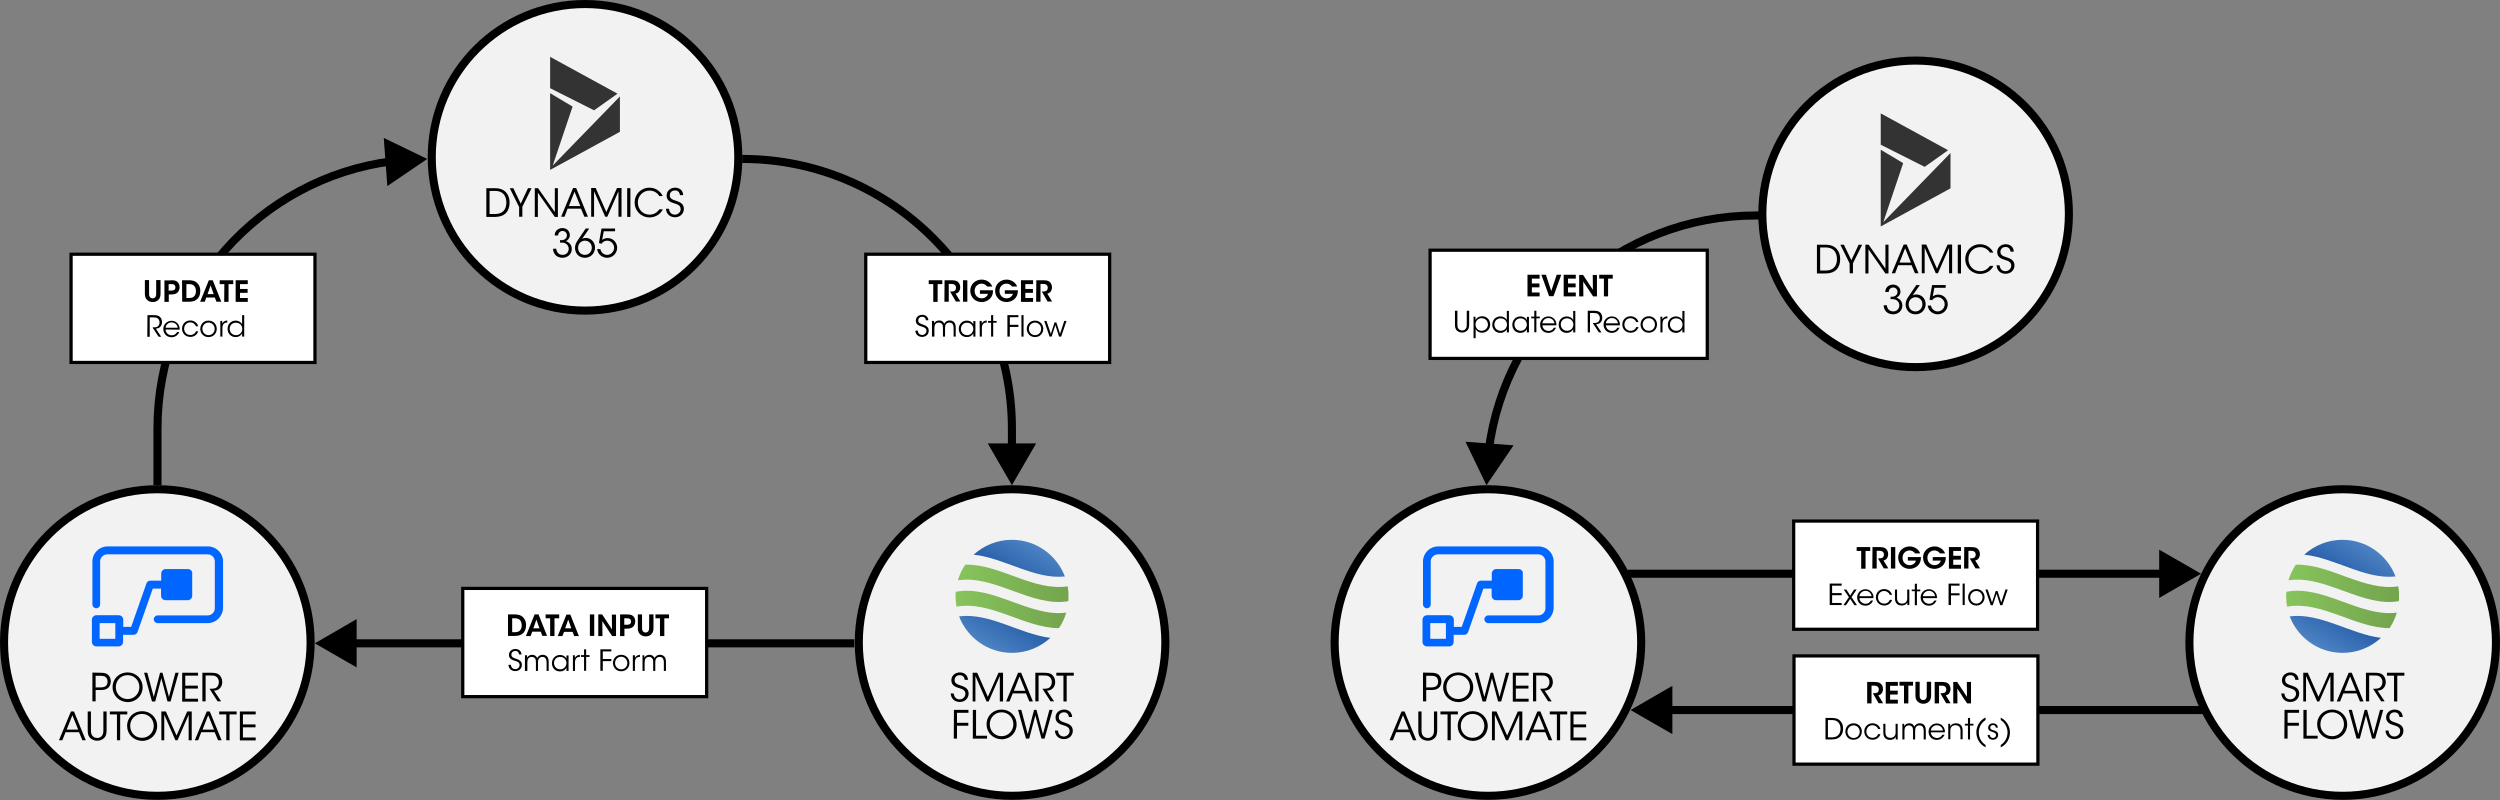 <?xml version="1.0" encoding="UTF-8"?> <!-- Generator: Adobe Illustrator 24.2.1, SVG Export Plug-In . SVG Version: 6.00 Build 0) --> <svg xmlns="http://www.w3.org/2000/svg" xmlns:xlink="http://www.w3.org/1999/xlink" version="1.1" id="Layer_1" x="0px" y="0px" viewBox="0 0 1547.8 495.4" style="enable-background:new 0 0 1547.8 495.4;" xml:space="preserve"><rect x="0" y="0" width="1547.8" height="495.4" fill="#808080" stroke="none"/> <style type="text/css"> .st0{fill:none;stroke:#000000;stroke-width:5;stroke-miterlimit:10;} .st1{fill:#F2F2F2;} .st2{fill:#333333;} .st3{fill:url(#SVGID_1_);} .st4{fill:url(#SVGID_2_);} .st5{fill:url(#SVGID_3_);} .st6{fill:url(#SVGID_4_);} .st7{fill:#0166FF;} .st8{fill:#FFFFFF;stroke:#000000;stroke-width:2;stroke-miterlimit:10;} .st9{fill:url(#SVGID_5_);} .st10{fill:url(#SVGID_6_);} .st11{fill:url(#SVGID_7_);} .st12{fill:url(#SVGID_8_);} </style> <g> <g> <path class="st0" d="M921.7,278.9c10.5-82.1,80.7-145.5,165.6-145.5h35"></path> <g> <polygon points="907.3,273.5 920.3,300.4 937.1,275.7 "></polygon> </g> </g> </g> <g> <g> <circle class="st1" cx="362.2" cy="97.4" r="94.9"></circle> <path d="M362.2,5c50.9,0,92.4,41.4,92.4,92.4s-41.4,92.4-92.4,92.4s-92.4-41.4-92.4-92.4S311.2,5,362.2,5 M362.2,0 c-53.8,0-97.4,43.6-97.4,97.4s43.6,97.4,97.4,97.4s97.4-43.6,97.4-97.4S416,0,362.2,0L362.2,0z"></path> </g> <g> <ellipse transform="matrix(0.707 -0.707 0.707 0.707 -97.779 559.593)" class="st1" cx="626.6" cy="397.8" rx="94.9" ry="94.9"></ellipse> <path d="M626.6,305.4c50.9,0,92.4,41.4,92.4,92.4s-41.4,92.4-92.4,92.4s-92.4-41.4-92.4-92.4S575.7,305.4,626.6,305.4 M626.6,300.4c-53.8,0-97.4,43.6-97.4,97.4s43.6,97.4,97.4,97.4s97.4-43.6,97.4-97.4S680.4,300.4,626.6,300.4L626.6,300.4z"></path> </g> <g> <g> <g> <polygon class="st2" points="383.8,59.7 383.8,81.6 340.6,105.2 340.6,57.7 354.5,66 342.2,102.5 "></polygon> <polygon class="st2" points="382.3,58 367.8,68.3 340.6,54.6 340.6,35.2 "></polygon> </g> </g> <g> <g> <path d="M301.1,116.5h5.3c2.5,0,5.2,0.6,7,2.7c1.4,1.6,2.1,3.7,2.1,6.2c0,5.4-3,8.9-9,8.9h-5.4V116.5z M303.1,132.5h3.5 c4.6,0,6.9-2.8,6.9-7.1c0-2.1-0.6-3.9-1.7-5.2c-1.1-1.2-2.8-2-5.2-2h-3.5L303.1,132.5L303.1,132.5z"></path> <path d="M321.3,128l-5.7-11.5h2.2l4.6,9.6l4.5-9.6h2.2l-5.7,11.5v6.2h-2V128H321.3z"></path> <path d="M343.5,131.3v-14.8h1.9v17.8h-1.9l-10.5-15v15h-1.9v-17.8h2L343.5,131.3z"></path> <path d="M349.5,134.2h-2.1l7.4-17.8h1.9l7.3,17.8h-2.2l-2.1-5h-8.3L349.5,134.2z M355.7,118.7l-3.5,8.9h7.1L355.7,118.7z"></path> <path d="M366,134.2v-17.8h2.8l6.6,14.9l6.6-14.9h2.8v17.8h-1.9v-15.8l-6.9,15.8h-1.3l-6.9-15.8v15.8H366z"></path> <path d="M388.3,116.5h2v17.8h-2V116.5z"></path> <path d="M410.4,129.5c-1.2,2.7-4.2,5.1-8.2,5.1c-5.3,0-9.3-4.1-9.3-9.2c0-5.1,3.9-9.2,9.2-9.2c4.4,0,7.2,2.9,8.2,5.2h-2.1 c-0.6-1.1-2.6-3.4-6-3.4c-4.2,0-7.3,3.3-7.3,7.4c0,4.2,3.1,7.5,7.3,7.5c3.7,0,5.6-2.7,6-3.3h2.2V129.5z"></path> <path d="M414.2,129.3c0.3,3,2.4,3.6,3.6,3.6c1.8,0,3.6-1.4,3.6-3.4c0-2.5-2.1-3-4.2-3.7c-1.4-0.4-4.5-1.3-4.5-4.7 c0-3.1,2.6-4.9,5.3-4.9c2.2,0,4.8,1.2,5,4.6h-2c-0.2-1.2-0.8-2.9-3.1-2.9c-1.8,0-3.2,1.2-3.2,3c0,2.2,1.7,2.7,4.4,3.6 c1.7,0.6,4.3,1.6,4.3,4.8c0,2.9-2.2,5.2-5.5,5.2c-3,0-5.4-1.9-5.6-5.3L414.2,129.3L414.2,129.3z"></path> </g> <g> <path d="M343.4,145.7c0.1-3.2,2.7-4.5,4.8-4.5c2.5,0,4.6,1.7,4.6,4.4c0,1.8-1.1,3-2.4,3.7c3.1,1.1,3.6,3.6,3.6,4.8 c0,3.2-2.5,5.5-5.8,5.5c-1.8,0-3.6-0.7-4.7-2.2c-0.7-1-1.1-2.2-1.1-3.4h2c0.1,2.4,1.9,3.8,3.9,3.8c2.4,0,3.8-1.7,3.8-3.8 c0-1.9-1.5-3.8-4.2-3.8h-1.2v-1.5h0.9c2.5,0,3.4-1.8,3.4-2.9c0-1.6-1.1-2.8-2.7-2.8c-1.8,0-2.7,1.4-2.8,2.8h-2.1V145.7z"></path> <path d="M364.8,141.5l-3.6,5.2c-0.3,0.4-0.6,0.8-0.8,1.2c0.4-0.3,1.3-0.6,2.3-0.6c2.9,0,5.7,2.3,5.7,6c0,3.5-2.7,6.3-6.2,6.3 c-2.1,0-3.8-0.8-4.8-2.1c-1-1.2-1.4-2.8-1.4-4c0-2,0.8-3.4,1.6-4.6l5-7.4H364.8L364.8,141.5z M357.9,153.5 c0,2.4,1.7,4.3,4.2,4.3s4.3-2,4.3-4.4c0-2.8-2.1-4.4-4.2-4.4C360.3,149,357.9,150.4,357.9,153.5L357.9,153.5z"></path> <path d="M380.8,141.5v1.7h-7l-1,5.3c0.6-0.4,1.6-1.1,3.4-1.1c3.7,0,5.9,3.1,5.9,6c0,3.2-2.6,6.2-6.2,6.2c-2.8,0-5.8-1.9-6.2-5.4 h2c0.4,2.3,2.3,3.6,4.2,3.6c2.3,0,4.3-2,4.3-4.4s-1.9-4.4-4.3-4.4c-0.8,0-2.3,0.2-3.5,1.9l-1.6-0.4l1.6-9L380.8,141.5 L380.8,141.5z"></path> </g> </g> </g> <g> <g> <g> <path d="M590.5,429.4c0.3,3,2.4,3.6,3.6,3.6c1.8,0,3.6-1.4,3.6-3.4c0-2.5-2.1-3-4.2-3.7c-1.4-0.4-4.5-1.3-4.5-4.7 c0-3.1,2.6-4.9,5.3-4.9c2.2,0,4.8,1.2,5,4.6h-2c-0.2-1.2-0.8-2.9-3.1-2.9c-1.8,0-3.2,1.2-3.2,3c0,2.2,1.7,2.7,4.4,3.6 c1.7,0.6,4.3,1.6,4.3,4.8c0,2.9-2.2,5.2-5.5,5.2c-3,0-5.4-1.9-5.6-5.3L590.5,429.4L590.5,429.4z"></path> <path d="M602.2,434.3v-17.8h2.8l6.6,14.9l6.6-14.9h2.8v17.8h-2v-15.8l-6.9,15.8h-1.3l-6.9-15.8v15.8H602.2z"></path> <path d="M625,434.3h-2.1l7.4-17.8h1.9l7.3,17.8h-2.2l-2.1-5H627L625,434.3z M631.2,418.8l-3.5,8.9h7.1L631.2,418.8z"></path> <path d="M641.3,416.5h4.6c2.8,0,4.1,0.3,5,0.9c1.4,0.9,2.4,2.8,2.4,4.8c0,1.2-0.3,2.5-1.1,3.5c-1.1,1.4-2.3,1.8-4,1.9l4.4,6.6 h-2.2l-5-7.8h0.6c1.2,0,3,0,3.9-0.9s1.3-2,1.3-3.3s-0.6-2.7-1.8-3.4c-0.9-0.6-2-0.6-3.6-0.6H643v16h-2v-17.7H641.3z"></path> <path d="M658.4,418.3H654v-1.8h10.8v1.8h-4.4v16h-2L658.4,418.3L658.4,418.3z"></path> </g> <g> <path d="M590.6,439.5h9v1.8h-7.1v6.2h7v1.8h-7v8h-2L590.6,439.5L590.6,439.5z"></path> <path d="M602.3,439.5h2v16h6.8v1.8h-8.8V439.5z"></path> <path d="M610.8,448.5c0-5.5,4.2-9.2,9.3-9.2c5.2,0,9.3,4,9.3,9.2s-4,9.2-9.3,9.2C614.8,457.6,610.8,453.6,610.8,448.5 L610.8,448.5z M612.8,448.4c0,4.2,3.1,7.4,7.3,7.4s7.3-3.4,7.3-7.4c0-4.1-3.1-7.4-7.3-7.4C615.9,441,612.8,444.3,612.8,448.4 L612.8,448.4z"></path> <path d="M630.3,439.5h2l4,15l3.9-15h1.5l4,15l4-15h2l-5,17.8h-1.9l-3.8-14.4l-3.8,14.4h-2L630.3,439.5z"></path> <path d="M655,452.4c0.3,3,2.4,3.6,3.6,3.6c1.8,0,3.6-1.4,3.6-3.4c0-2.5-2.1-3-4.2-3.7c-1.4-0.4-4.5-1.3-4.5-4.7 c0-3.1,2.6-4.9,5.3-4.9c2.2,0,4.8,1.2,5,4.6h-2c-0.2-1.2-0.8-2.9-3.1-2.9c-1.8,0-3.2,1.2-3.2,3c0,2.2,1.7,2.7,4.4,3.6 c1.7,0.6,4.3,1.6,4.3,4.8c0,2.9-2.2,5.2-5.5,5.2c-3,0-5.4-1.9-5.6-5.3h1.9V452.4z"></path> </g> </g> <g> <linearGradient id="SVGID_1_" gradientUnits="userSpaceOnUse" x1="613.92" y1="96.332" x2="626.233" y2="75.005" gradientTransform="matrix(1 0 0 1 0 306)"> <stop offset="0" style="stop-color:#4D83C3"></stop> <stop offset="1" style="stop-color:#275FAA"></stop> </linearGradient> <path class="st3" d="M593.8,381.6c5,13.2,17.8,22.6,32.7,22.6c9.2,0,17.5-3.5,23.8-9.3C631.5,392.6,612.7,379.2,593.8,381.6z"></path> <linearGradient id="SVGID_2_" gradientUnits="userSpaceOnUse" x1="639.159" y1="30.106" x2="626.91" y2="51.32" gradientTransform="matrix(1 0 0 1 0 306)"> <stop offset="0" style="stop-color:#4D83C3"></stop> <stop offset="1" style="stop-color:#275FAA"></stop> </linearGradient> <path class="st4" d="M659.3,356.9c-5-13.2-17.8-22.7-32.8-22.7c-9.1,0-17.4,3.5-23.7,9.2C621.7,345.4,640.5,358.9,659.3,356.9z"></path> <linearGradient id="SVGID_3_" gradientUnits="userSpaceOnUse" x1="660.1" y1="71.323" x2="591.6" y2="71.323" gradientTransform="matrix(1 0 0 1 0 306)"> <stop offset="0" style="stop-color:#74A44E"></stop> <stop offset="1" style="stop-color:#87C45C"></stop> </linearGradient> <path class="st5" d="M591.7,366.4c-0.1,0.9-0.1,1.8-0.1,2.8c0,2.2,0.2,4.3,0.6,6.4c21.1-3.9,42.3,13.3,63.4,13.3 c2-2.9,3.5-6.1,4.5-9.6C637.3,382.2,614.5,361.9,591.7,366.4z"></path> <linearGradient id="SVGID_4_" gradientUnits="userSpaceOnUse" x1="661.625" y1="55.141" x2="593.1" y2="55.141" gradientTransform="matrix(1 0 0 1 0 306)"> <stop offset="0" style="stop-color:#74A44E"></stop> <stop offset="1" style="stop-color:#87C45C"></stop> </linearGradient> <path class="st6" d="M661,363c-21.1,3.3-42.3-14-63.4-13.4c-2,2.9-3.5,6.2-4.6,9.7c22.8-3.6,45.6,16.8,68.4,12.9 c0.1-1,0.1-2,0.1-3C661.6,367.1,661.4,365,661,363z"></path> </g> </g> <g> <circle class="st1" cx="97.4" cy="397.8" r="94.9"></circle> <path d="M97.4,305.4c50.9,0,92.4,41.4,92.4,92.4s-41.4,92.4-92.4,92.4S5,448.8,5,397.8S46.4,305.4,97.4,305.4 M97.4,300.4 C43.6,300.4,0,344,0,397.8s43.6,97.4,97.4,97.4s97.4-43.6,97.4-97.4S151.2,300.4,97.4,300.4L97.4,300.4z"></path> </g> <g> <g> <g> <g> <path class="st7" d="M128.6,385.8h-31c-1.3,0-2.4-1.1-2.4-2.4s1.1-2.4,2.4-2.4h31c2.4,0,4.4-2,4.4-4.4v-29c0-2.4-2-4.4-4.4-4.4 H66.4c-2.4,0-4.4,2-4.4,4.4v26.6c0,1.3-1.1,2.4-2.4,2.4s-2.4-1.1-2.4-2.4v-26.6c0-5.1,4.2-9.3,9.3-9.3h62.3 c5.1,0,9.3,4.2,9.3,9.3v29C137.9,381.6,133.7,385.8,128.6,385.8z"></path> </g> <path class="st7" d="M116.3,352.3h-13.7c-1.6,0-2.8,1.3-2.8,2.8v4.4H93c-1,0-1.9,0.6-2.3,1.6l-9.5,27h-4.9v-4.4 c0-1.6-1.3-2.8-2.8-2.8H59.7c-1.6,0-2.8,1.3-2.8,2.8v13.7c0,1.6,1.3,2.8,2.8,2.8h13.7c1.6,0,2.8-1.3,2.8-2.8V393h6.6 c1,0,1.9-0.6,2.3-1.6l9.5-27h5.1v4.4c0,1.6,1.3,2.8,2.8,2.8h13.7c1.6,0,2.8-1.3,2.8-2.8v-13.7 C119.2,353.6,117.9,352.3,116.3,352.3z M71.4,395.5h-9.7v-9.7h9.7V395.5z"></path> </g> </g> <g> <g> <path d="M61.9,416.5c2.5,0,3.7,0.3,4.8,1.1c1.2,0.9,1.9,2.6,1.9,4.2c0,1.7-0.7,3.4-1.8,4.2c-1.2,0.9-2.4,1.2-4.7,1.2h-2.9v7h-2 v-17.8L61.9,416.5L61.9,416.5z M59.2,425.6H62c1.5,0,2.4-0.2,3.3-0.7c0.8-0.5,1.3-1.6,1.3-2.9s-0.6-2.4-1.3-2.9 c-0.9-0.6-1.8-0.7-3.3-0.7h-2.8C59.2,418.4,59.2,425.6,59.2,425.6z"></path> <path d="M69.7,425.5c0-5.5,4.2-9.2,9.3-9.2c5.2,0,9.3,4,9.3,9.2s-4,9.2-9.3,9.2C73.8,434.6,69.7,430.6,69.7,425.5L69.7,425.5z M71.7,425.4c0,4.2,3.1,7.4,7.3,7.4c4.2,0,7.3-3.4,7.3-7.4c0-4.1-3.1-7.4-7.3-7.4C74.8,418,71.7,421.3,71.7,425.4L71.7,425.4z"></path> <path d="M89.2,416.5h2l4,15l3.9-15h1.5l4,15l4-15h2l-5,17.8h-1.9l-3.8-14.4l-3.8,14.4h-2L89.2,416.5z"></path> <path d="M112.8,416.5h9.8v1.8h-7.9v6.2h7.8v1.8h-7.8v6.3h7.9v1.8h-9.8V416.5z"></path> <path d="M125.6,416.5h4.6c2.8,0,4.1,0.3,5,0.9c1.4,0.9,2.4,2.8,2.4,4.8c0,1.2-0.3,2.5-1.1,3.5c-1.1,1.4-2.3,1.8-4,1.9l4.4,6.6 h-2.2l-5-7.8h0.6c1.2,0,3,0,3.9-0.9s1.3-2,1.3-3.3s-0.6-2.7-1.8-3.4c-0.9-0.6-2-0.6-3.6-0.6h-2.8v16h-2v-17.7H125.6z"></path> </g> <g> <path d="M38.6,458.3h-2.1l7.4-17.8h1.9l7.3,17.8H51l-2.1-5h-8.3L38.6,458.3z M44.8,442.8l-3.5,8.9h7.1L44.8,442.8z"></path> <path d="M56.3,440.5v11.3c0,1.3,0,2.4,0.8,3.6c0.6,0.9,1.8,1.5,3.1,1.5s2.4-0.6,3-1.5c0.8-1.2,0.8-2.2,0.8-3.6v-11.3h2v11.3 c0,2.1-0.2,4.1-2,5.5c-1,0.8-2.3,1.3-3.8,1.3c-1.2,0-2.8-0.4-3.9-1.3c-1.9-1.5-2-3.5-2-5.5v-11.3L56.3,440.5L56.3,440.5z"></path> <path d="M72.4,442.3H68v-1.8h10.8v1.8h-4.4v16h-2V442.3z"></path> <path d="M78.7,449.5c0-5.5,4.2-9.2,9.3-9.2c5.2,0,9.3,4,9.3,9.2s-4,9.2-9.3,9.2C82.7,458.6,78.7,454.6,78.7,449.5L78.7,449.5z M80.6,449.4c0,4.2,3.1,7.4,7.3,7.4c4.2,0,7.3-3.4,7.3-7.4c0-4.1-3.1-7.4-7.3-7.4S80.6,445.3,80.6,449.4L80.6,449.4z"></path> <path d="M99.9,458.3v-17.8h2.8l6.6,14.9l6.6-14.9h2.8v17.8h-1.9v-15.8l-6.9,15.8h-1.3l-6.9-15.8v15.8L99.9,458.3L99.9,458.3z"></path> <path d="M122.7,458.3h-2.1l7.4-17.8h1.9l7.3,17.8H135l-2.1-5h-8.3L122.7,458.3z M128.9,442.8l-3.5,8.9h7.1L128.9,442.8z"></path> <path d="M140.1,442.3h-4.4v-1.8h10.8v1.8h-4.4v16h-2L140.1,442.3L140.1,442.3z"></path> <path d="M148.5,440.5h9.8v1.8h-7.9v6.2h7.8v1.8h-7.8v6.3h7.9v1.8h-9.8V440.5z"></path> </g> </g> </g> <path class="st0" d="M318.9,44.3"></path> <path class="st0" d="M318.9,148.3"></path> <g> <g> <path class="st0" d="M626.5,278.9v-13.5c0-92.2-74.8-167-167-167l0,0"></path> <g> <polygon points="641.5,274.5 626.5,300.4 611.5,274.5 "></polygon> </g> </g> </g> <g> <g> <path class="st0" d="M97.5,300.4v-35c0-84.9,63.4-155.1,145.5-165.6"></path> <g> <polygon points="239.8,115.2 264.5,98.4 237.6,85.4 "></polygon> </g> </g> </g> <g> <g> <line class="st0" x1="216.4" y1="398.3" x2="528.9" y2="398.3"></line> <g> <polygon points="220.8,413.2 194.9,398.3 220.8,383.3 "></polygon> </g> </g> </g> <g> <rect x="286.5" y="364.3" class="st8" width="151" height="67"></rect> <g> <path d="M314.4,380.4h4.2c1.7,0,4.1,0.2,5.7,2.3c1,1.2,1.4,2.7,1.4,4.3c0,3.8-2,6.7-6.8,6.7h-4.4v-13.3H314.4z M317.1,391.4h1.9 c2.9,0,4-1.9,4-4.3c0-1-0.3-2.2-0.9-3c-0.6-0.7-1.5-1.3-3.1-1.3h-1.9V391.4z"></path> <path d="M328.5,393.8h-2.9l5.4-13.4h2.4l5.3,13.3h-2.9l-1-2.6h-5.3L328.5,393.8z M332.1,383.6l-1.9,5.4h3.8L332.1,383.6z"></path> <path d="M340.7,382.8h-2.9v-2.4h8.4v2.4h-2.9v11h-2.7v-11H340.7z"></path> <path d="M348.2,393.8h-2.9l5.4-13.3h2.4l5.3,13.3h-2.9l-1-2.6h-5.3L348.2,393.8z M351.8,383.6l-1.9,5.4h3.8L351.8,383.6z"></path> <path d="M365.2,380.4h2.7v13.3h-2.7V380.4z"></path> <path d="M378.9,389.7l-0.1-9.2h2.6v13.3H379l-6.1-9.2l0.1,9.2h-2.6v-13.4h2.4L378.9,389.7z"></path> <path d="M387.9,380.4c2.3,0,3.2,0.3,3.9,0.9c1,0.8,1.5,2.1,1.5,3.4s-0.6,2.7-1.4,3.4c-0.9,0.7-1.8,1.1-3.7,1.1h-1.6v4.6h-2.7 v-13.4H387.9z M386.5,386.8h1.6c0.6,0,1.2-0.1,1.7-0.3c0.5-0.3,0.9-0.8,0.9-1.7s-0.4-1.4-0.9-1.7c-0.5-0.3-1.2-0.3-1.8-0.3h-1.5 L386.5,386.8L386.5,386.8z"></path> <path d="M397.5,380.4v8.2c0,0.7,0,1.4,0.4,2c0.3,0.6,0.9,1,1.8,1s1.5-0.4,1.8-1c0.4-0.6,0.4-1.4,0.4-2.1v-8.1h2.7v8.2 c0,2-0.4,3.2-1.4,4.1c-0.8,0.8-1.9,1.3-3.4,1.3c-1,0-2.5-0.3-3.5-1.3c-1.2-1.2-1.4-2.3-1.4-4.1v-8.2H397.5z"></path> <path d="M408.7,382.8h-2.9v-2.4h8.4v2.4h-2.9v11h-2.7v-11H408.7z"></path> <path d="M316.3,411.6c0.2,2.2,1.8,2.7,2.7,2.7c1.4,0,2.7-1.1,2.7-2.5c0-1.9-1.6-2.3-3.2-2.8c-1.1-0.3-3.4-1-3.4-3.5 c0-2.4,1.9-3.7,4-3.7c1.7,0,3.6,0.9,3.8,3.4h-1.5c-0.2-0.9-0.6-2.2-2.4-2.2c-1.3,0-2.4,0.9-2.4,2.3c0,1.6,1.3,2,3.3,2.7 c1.3,0.5,3.2,1.2,3.2,3.6c0,2.2-1.6,3.9-4.1,3.9c-2.2,0-4.1-1.4-4.2-3.9H316.3z"></path> <path d="M325,405.7h1.3v1.5c0.6-1.2,2-1.8,3.1-1.8c1,0,2,0.3,2.6,1.1c0.3,0.3,0.6,0.9,0.6,1c0.1-0.3,0.3-0.6,0.7-1 c0.6-0.7,1.6-1.1,2.7-1.1c1,0,1.9,0.3,2.6,1c0.8,0.8,1.1,1.9,1.1,3.6v5.4h-1.3v-5.3c0-1-0.2-1.9-0.7-2.6c-0.4-0.5-1-0.8-1.9-0.8 c-0.8,0-1.7,0.3-2.1,1c-0.5,0.7-0.6,1.2-0.6,2.3v5.4h-1.3V410c0-1.1-0.1-1.7-0.5-2.3c-0.5-0.6-1.1-1-2.1-1c-0.9,0-1.7,0.4-2.1,1 s-0.6,1.3-0.6,2.3v5.4H325V405.7z"></path> <path d="M352,415.4h-1.3v-2c-0.8,1.5-2.2,2.3-4,2.3c-3.2,0-5-2.4-5-5.1c0-2.8,2.1-5.1,5-5.1c2.1,0,3.5,1.2,4,2.3v-2h1.3V415.4z M343,410.5c0,1.7,1.2,3.9,3.9,3.9c1.7,0,3-1,3.5-2.4c0.2-0.5,0.3-1,0.3-1.5s-0.1-1.1-0.3-1.5c-0.5-1.3-1.8-2.3-3.5-2.3 C344.6,406.6,343,408.3,343,410.5L343,410.5z"></path> <path d="M354.6,405.7h1.3v1.6c0.7-1.4,2-1.8,3.1-1.9v1.3h-0.1c-1.9,0-2.9,1.2-2.9,3.4v5.3h-1.3v-9.7H354.6z"></path> <path d="M361.6,406.7h-1.9v-1.1h1.9V402h1.3v3.6h2.1v1.1h-2.1v8.6h-1.3V406.7z"></path> <path d="M371.7,402h6.8v1.3h-5.3v4.7h5.3v1.3h-5.3v6h-1.5V402z"></path> <path d="M379.5,410.5c0-2.7,2-5.1,5.1-5.1s5.1,2.4,5.1,5.1s-2,5.1-5.1,5.1S379.5,413.2,379.5,410.5L379.5,410.5z M380.8,410.5 c0,2.2,1.7,3.9,3.8,3.9c2.2,0,3.8-1.7,3.8-3.9c0-2.2-1.7-3.9-3.8-3.9S380.8,408.3,380.8,410.5L380.8,410.5z"></path> <path d="M391.8,405.7h1.3v1.6c0.7-1.4,2-1.8,3.1-1.9v1.3H396c-1.9,0-2.9,1.2-2.9,3.4v5.3h-1.3L391.8,405.7L391.8,405.7z"></path> <path d="M397.6,405.7h1.3v1.5c0.6-1.2,2-1.8,3.1-1.8c1,0,2,0.3,2.6,1.1c0.3,0.3,0.6,0.9,0.6,1c0.1-0.3,0.3-0.6,0.7-1 c0.6-0.7,1.6-1.1,2.7-1.1c1,0,1.9,0.3,2.6,1c0.8,0.8,1.1,1.9,1.1,3.6v5.4H411v-5.3c0-1-0.2-1.9-0.7-2.6c-0.4-0.5-1-0.8-1.9-0.8 c-0.8,0-1.7,0.3-2.1,1c-0.5,0.7-0.6,1.2-0.6,2.3v5.4h-1.3V410c0-1.1-0.1-1.7-0.5-2.3c-0.5-0.6-1.1-1-2.1-1c-0.9,0-1.7,0.4-2.1,1 s-0.6,1.3-0.6,2.3v5.4h-1.3v-9.7H397.6z"></path> </g> </g> <g> <rect x="44" y="157.4" class="st8" width="151" height="67"></rect> <g> <path d="M92.3,173.5v8.2c0,0.7,0,1.4,0.4,2c0.3,0.6,0.9,1,1.8,1s1.5-0.4,1.8-1c0.4-0.6,0.4-1.4,0.4-2.1v-8.2h2.7v8.2 c0,2-0.4,3.2-1.4,4.1c-0.8,0.8-1.9,1.3-3.4,1.3c-1,0-2.5-0.3-3.5-1.3c-1.2-1.2-1.4-2.3-1.4-4.1v-8.2h2.6V173.5z"></path> <path d="M105.8,173.5c2.3,0,3.2,0.3,3.9,0.9c1,0.8,1.5,2.1,1.5,3.4c0,1.3-0.6,2.7-1.4,3.4c-0.9,0.7-1.8,1.1-3.7,1.1h-1.6v4.6 h-2.7v-13.3h4V173.5z M104.4,179.9h1.6c0.6,0,1.2-0.1,1.7-0.3c0.5-0.3,0.9-0.8,0.9-1.7s-0.4-1.4-0.9-1.7 c-0.5-0.3-1.2-0.3-1.8-0.3h-1.5C104.4,175.9,104.4,179.9,104.4,179.9z"></path> <path d="M112.7,173.5h4.2c1.7,0,4.1,0.2,5.7,2.3c1,1.2,1.4,2.7,1.4,4.3c0,3.8-2,6.7-6.8,6.7h-4.4L112.7,173.5L112.7,173.5z M115.4,184.5h1.9c2.9,0,4-1.9,4-4.3c0-1-0.3-2.2-0.9-3c-0.6-0.7-1.5-1.3-3.1-1.3h-1.9V184.5z"></path> <path d="M126.8,186.8h-2.9l5.4-13.3h2.4l5.3,13.3h-3l-1-2.6h-5.3L126.8,186.8z M130.4,176.7l-1.9,5.4h3.8L130.4,176.7z"></path> <path d="M138.9,175.9H136v-2.4h8.4v2.4h-2.9v11h-2.7L138.9,175.9L138.9,175.9z"></path> <path d="M145.9,173.5h7.5v2.4h-4.8v3h4.7v2.4h-4.7v3.2h4.8v2.4h-7.5V173.5z"></path> <path d="M91.3,195.1h3.5c2.1,0,3.1,0.3,3.7,0.7c1.1,0.6,1.8,2.1,1.8,3.6c0,0.9-0.2,1.9-0.8,2.6c-0.8,1.1-1.7,1.3-3,1.5l3.3,5 h-1.6l-3.8-5.8h0.4c0.9,0,2.2,0,3-0.7c0.7-0.7,1-1.5,1-2.4c0-1-0.5-2-1.3-2.6c-0.7-0.4-1.5-0.5-2.7-0.5h-2.1v12h-1.5L91.3,195.1 L91.3,195.1z"></path> <path d="M102.5,204c0.1,2.4,2.1,3.6,3.8,3.6c1.5,0,2.7-0.7,3.3-2h1.4c-0.4,1-1.1,1.8-2,2.4c-0.8,0.5-1.8,0.8-2.8,0.8 c-3.4,0-5.1-2.7-5.1-5.1c0-2.8,2.2-5.1,5.1-5.1c1.4,0,2.6,0.5,3.5,1.4c1.1,1.1,1.7,2.6,1.5,4.1L102.5,204L102.5,204z M110,202.9 c-0.1-1.7-1.7-3.3-3.7-3.3c-2.1,0-3.6,1.5-3.8,3.3H110z"></path> <path d="M122.7,205.1c-0.6,2.1-2.5,3.5-4.8,3.5c-3.3,0-5.2-2.5-5.2-5.1c0-2.9,2.2-5.1,5.1-5.1c2.2,0,4.3,1.3,4.9,3.6h-1.4 c-0.6-1.6-2.1-2.4-3.5-2.4c-1.1,0-1.9,0.3-2.7,1.1c-0.6,0.6-1.1,1.7-1.1,2.8c0,2.3,1.7,3.9,3.8,3.9c1.9,0,3.1-1.1,3.5-2.3H122.7z "></path> <path d="M124,203.6c0-2.7,2-5.1,5.1-5.1s5.1,2.4,5.1,5.1s-2,5.1-5.1,5.1C126,208.7,124,206.3,124,203.6L124,203.6z M125.3,203.6 c0,2.2,1.7,3.9,3.8,3.9c2.2,0,3.8-1.7,3.8-3.9c0-2.2-1.7-3.9-3.8-3.9C127,199.7,125.3,201.4,125.3,203.6L125.3,203.6z"></path> <path d="M136.3,198.7h1.3v1.6c0.7-1.4,2-1.8,3.1-1.9v1.3h-0.1c-1.9,0-2.9,1.2-2.9,3.4v5.3h-1.3v-9.7H136.3z"></path> <path d="M151.2,208.4h-1.3v-2c-0.7,1.3-2,2.3-4,2.3c-3.1,0-5-2.4-5-5.1c0-2.9,2.1-5.1,5-5.1c2.1,0,3.5,1.2,4,2.2v-2.1v-3.5h1.3 V208.4z M142.2,203.6c0,1.9,1.4,3.9,3.9,3.9c1.1,0,2.1-0.4,2.8-1.1s1.1-1.7,1.1-2.8c0-1.1-0.4-2-1.1-2.7 c-0.7-0.7-1.7-1.1-2.7-1.1C143.8,199.7,142.2,201.4,142.2,203.6L142.2,203.6z"></path> </g> </g> <g> <rect x="536" y="157.4" class="st8" width="151" height="67"></rect> <g> <path d="M577.9,175.9H575v-2.4h8.4v2.4h-2.9v11h-2.7v-11H577.9z"></path> <path d="M584.8,173.5h4c2.1,0,3.3,0.3,4,0.8c1.1,0.8,1.7,2.1,1.7,3.6c0,1-0.3,1.8-0.7,2.5c-0.6,0.8-1.3,1.2-2.2,1.4l3,4.9h-2.8 l-3.6-6.2h0.5c0.9,0,1.8-0.1,2.4-0.5c0.5-0.4,0.8-1.1,0.8-1.9s-0.4-1.5-1-1.9c-0.5-0.3-1.1-0.4-1.9-0.4h-1.6v11h-2.7L584.8,173.5 L584.8,173.5z"></path> <path d="M596.2,173.5h2.7v13.3h-2.7V173.5z"></path> <path d="M611.3,177.6c-0.3-0.4-0.6-0.8-1-1.1c-0.7-0.5-1.5-0.9-2.6-0.9c-2.1,0-4.3,1.6-4.3,4.5c0,3,2.2,4.6,4.3,4.6 c1.1,0,2-0.3,2.6-0.8c0.7-0.5,1.2-1.2,1.4-2h-5v-2.2h8.1c0,0.9-0.1,2.2-0.6,3.3c-1.2,2.8-4.1,4-6.5,4c-4,0-7-3.1-7-7 c0-4,3.2-6.9,7.1-6.9c3,0,5.7,1.9,6.5,4.3h-3V177.6z"></path> <path d="M626.7,177.6c-0.3-0.4-0.6-0.8-1-1.1c-0.7-0.5-1.5-0.9-2.6-0.9c-2.1,0-4.3,1.6-4.3,4.5c0,3,2.2,4.6,4.3,4.6 c1.1,0,2-0.3,2.6-0.8c0.7-0.5,1.2-1.2,1.4-2h-5v-2.2h8.1c0,0.9-0.1,2.2-0.6,3.3c-1.2,2.8-4.1,4-6.5,4c-4,0-7-3.1-7-7 c0-4,3.2-6.9,7.1-6.9c3,0,5.7,1.9,6.5,4.3h-3V177.6z"></path> <path d="M632.1,173.5h7.5v2.4h-4.8v3h4.7v2.4h-4.7v3.2h4.8v2.4h-7.5V173.5z"></path> <path d="M641.6,173.5h4c2.1,0,3.3,0.3,4,0.8c1.1,0.8,1.7,2.1,1.7,3.6c0,1-0.3,1.8-0.7,2.5c-0.6,0.8-1.3,1.2-2.2,1.4l3,4.9h-2.8 l-3.6-6.2h0.5c0.9,0,1.8-0.1,2.4-0.5c0.5-0.4,0.8-1.1,0.8-1.9s-0.4-1.5-1-1.9c-0.5-0.3-1.1-0.4-1.9-0.4h-1.6v11h-2.7L641.6,173.5 L641.6,173.5z"></path> <path d="M568.2,204.7c0.2,2.2,1.8,2.7,2.7,2.7c1.4,0,2.7-1.1,2.7-2.5c0-1.9-1.6-2.3-3.2-2.8c-1.1-0.3-3.4-1-3.4-3.5 c0-2.4,1.9-3.7,4-3.7c1.7,0,3.6,0.9,3.8,3.4h-1.5c-0.2-0.9-0.6-2.2-2.4-2.2c-1.3,0-2.4,0.9-2.4,2.3c0,1.6,1.3,2,3.3,2.7 c1.3,0.5,3.2,1.2,3.2,3.6c0,2.2-1.6,3.9-4.1,3.9c-2.2,0-4.1-1.4-4.2-3.9H568.2z"></path> <path d="M577,198.7h1.3v1.5c0.6-1.2,2-1.8,3.1-1.8c1,0,2,0.3,2.6,1.1c0.3,0.3,0.6,0.9,0.6,1c0.1-0.3,0.3-0.6,0.7-1 c0.6-0.7,1.6-1.1,2.7-1.1c1,0,1.9,0.3,2.6,1c0.8,0.8,1.1,1.9,1.1,3.6v5.4h-1.3v-5.3c0-1-0.2-1.9-0.7-2.6c-0.4-0.5-1-0.8-1.9-0.8 c-0.8,0-1.7,0.3-2.1,1c-0.5,0.7-0.6,1.2-0.6,2.3v5.4h-1.3V203c0-1.1-0.1-1.7-0.5-2.3c-0.5-0.6-1.1-1-2.1-1c-0.9,0-1.7,0.4-2.1,1 c-0.4,0.6-0.6,1.3-0.6,2.3v5.4H577V198.7z"></path> <path d="M603.9,208.4h-1.3v-2c-0.8,1.5-2.2,2.3-4,2.3c-3.2,0-5-2.4-5-5.1c0-2.8,2.1-5.1,5-5.1c2.1,0,3.5,1.2,4,2.3v-2h1.3V208.4z M594.9,203.6c0,1.7,1.2,3.9,3.9,3.9c1.7,0,3-1,3.5-2.4c0.2-0.5,0.3-1,0.3-1.5s-0.1-1.1-0.3-1.5c-0.5-1.3-1.8-2.3-3.5-2.3 C596.6,199.7,594.9,201.4,594.9,203.6L594.9,203.6z"></path> <path d="M606.5,198.7h1.3v1.6c0.7-1.4,2-1.8,3.1-1.9v1.3h-0.1c-1.9,0-2.9,1.2-2.9,3.4v5.3h-1.3L606.5,198.7L606.5,198.7z"></path> <path d="M613.6,199.8h-1.9v-1.1h1.9v-3.6h1.3v3.6h2.1v1.1h-2.1v8.6h-1.3V199.8z"></path> <path d="M623.7,195.1h6.8v1.3h-5.3v4.7h5.3v1.3h-5.3v6h-1.5V195.1z"></path> <path d="M632.4,195.1h1.3v13.3h-1.3V195.1z"></path> <path d="M635.7,203.6c0-2.7,2-5.1,5.1-5.1s5.1,2.4,5.1,5.1s-2,5.1-5.1,5.1C637.7,208.7,635.7,206.3,635.7,203.6L635.7,203.6z M637,203.6c0,2.2,1.7,3.9,3.8,3.9c2.2,0,3.8-1.7,3.8-3.9c0-2.2-1.7-3.9-3.8-3.9C638.7,199.7,637,201.4,637,203.6L637,203.6z"></path> <path d="M646.5,198.7h1.4l2.7,8l2.3-7.1h1.1l2.3,7.1l2.6-8h1.4l-3.3,9.7h-1.3l-2.3-7.1l-2.3,7.1h-1.3L646.5,198.7z"></path> </g> </g> </g> <g> <circle class="st1" cx="1186" cy="132.4" r="94.9"></circle> <path d="M1186,40c50.9,0,92.4,41.4,92.4,92.4s-41.4,92.4-92.4,92.4s-92.4-41.4-92.4-92.4S1135,40,1186,40 M1186,35 c-53.8,0-97.4,43.6-97.4,97.4s43.6,97.4,97.4,97.4c53.8,0,97.4-43.6,97.4-97.4S1239.8,35,1186,35L1186,35z"></path> </g> <g> <ellipse transform="matrix(0.707 -0.707 0.707 0.707 143.516 1142.13)" class="st1" cx="1450.4" cy="397.8" rx="94.9" ry="94.9"></ellipse> <path d="M1450.4,305.4c50.9,0,92.4,41.4,92.4,92.4s-41.4,92.4-92.4,92.4s-92.4-41.4-92.4-92.4S1399.5,305.4,1450.4,305.4 M1450.4,300.4c-53.8,0-97.4,43.6-97.4,97.4s43.6,97.4,97.4,97.4s97.4-43.6,97.4-97.4S1504.2,300.4,1450.4,300.4L1450.4,300.4z"></path> </g> <g> <g> <g> <polygon class="st2" points="1207.6,94.7 1207.6,116.6 1164.4,140.2 1164.4,92.7 1178.3,101 1166,137.5 "></polygon> <polygon class="st2" points="1206.1,93 1191.6,103.3 1164.4,89.6 1164.4,70.2 "></polygon> </g> </g> <g> <g> <path d="M1124.9,151.5h5.3c2.5,0,5.2,0.6,7,2.7c1.4,1.6,2.1,3.7,2.1,6.2c0,5.4-3,8.9-9,8.9h-5.4V151.5z M1126.9,167.5h3.5 c4.6,0,6.9-2.8,6.9-7.1c0-2.1-0.6-3.9-1.7-5.2c-1.1-1.2-2.8-2-5.2-2h-3.5L1126.9,167.5L1126.9,167.5z"></path> <path d="M1145.1,163l-5.7-11.5h2.2l4.6,9.6l4.5-9.6h2.2l-5.7,11.5v6.2h-2L1145.1,163L1145.1,163z"></path> <path d="M1167.3,166.3v-14.8h1.9v17.8h-1.9l-10.5-15v15h-1.9v-17.8h2L1167.3,166.3z"></path> <path d="M1173.3,169.2h-2.1l7.4-17.8h1.9l7.3,17.8h-2.2l-2.1-5h-8.3L1173.3,169.2z M1179.5,153.7l-3.5,8.9h7.1L1179.5,153.7z"></path> <path d="M1189.8,169.2v-17.8h2.8l6.6,14.9l6.6-14.9h2.8v17.8h-1.9v-15.8l-6.9,15.8h-1.3l-6.9-15.8v15.8H1189.8z"></path> <path d="M1212.1,151.5h2v17.8h-2V151.5z"></path> <path d="M1234.2,164.5c-1.2,2.7-4.2,5.1-8.2,5.1c-5.3,0-9.3-4.1-9.3-9.2c0-5.1,3.9-9.2,9.2-9.2c4.4,0,7.2,2.9,8.2,5.2h-2.1 c-0.6-1.1-2.6-3.4-6-3.4c-4.2,0-7.3,3.3-7.3,7.4c0,4.2,3.1,7.5,7.3,7.5c3.7,0,5.6-2.7,6-3.3h2.2V164.5z"></path> <path d="M1238,164.3c0.3,3,2.4,3.6,3.6,3.6c1.8,0,3.6-1.4,3.6-3.4c0-2.5-2.1-3-4.2-3.7c-1.4-0.4-4.5-1.3-4.5-4.7 c0-3.1,2.6-4.9,5.3-4.9c2.2,0,4.8,1.2,5,4.6h-2c-0.2-1.2-0.8-2.9-3.1-2.9c-1.8,0-3.2,1.2-3.2,3c0,2.2,1.7,2.7,4.4,3.6 c1.7,0.6,4.3,1.6,4.3,4.8c0,2.9-2.2,5.2-5.5,5.2c-3,0-5.4-1.9-5.6-5.3L1238,164.3L1238,164.3z"></path> </g> <g> <path d="M1167.2,180.7c0.1-3.2,2.7-4.5,4.8-4.5c2.5,0,4.6,1.7,4.6,4.4c0,1.8-1.1,3-2.4,3.7c3.1,1.1,3.6,3.6,3.6,4.8 c0,3.2-2.5,5.5-5.8,5.5c-1.8,0-3.6-0.7-4.7-2.2c-0.7-1-1.1-2.2-1.1-3.4h2c0.1,2.4,1.9,3.8,3.9,3.8c2.4,0,3.8-1.7,3.8-3.8 c0-1.9-1.5-3.8-4.2-3.8h-1.2v-1.5h0.9c2.5,0,3.4-1.8,3.4-2.9c0-1.6-1.1-2.8-2.7-2.8c-1.8,0-2.7,1.4-2.8,2.8h-2.1V180.7z"></path> <path d="M1188.6,176.5l-3.6,5.2c-0.3,0.4-0.6,0.8-0.8,1.2c0.4-0.3,1.3-0.6,2.3-0.6c2.9,0,5.7,2.3,5.7,6c0,3.5-2.7,6.3-6.2,6.3 c-2.1,0-3.8-0.8-4.8-2.1c-1-1.2-1.4-2.8-1.4-4c0-2,0.8-3.4,1.6-4.6l5-7.4H1188.6L1188.6,176.5z M1181.7,188.5 c0,2.4,1.7,4.3,4.2,4.3s4.3-2,4.3-4.4c0-2.8-2.1-4.4-4.2-4.4C1184.1,184,1181.7,185.4,1181.7,188.5L1181.7,188.5z"></path> <path d="M1204.6,176.5v1.7h-7l-1,5.3c0.6-0.4,1.6-1.1,3.4-1.1c3.7,0,5.9,3.1,5.9,6c0,3.2-2.6,6.2-6.2,6.2c-2.8,0-5.8-1.9-6.2-5.4 h2c0.4,2.3,2.3,3.6,4.2,3.6c2.3,0,4.3-2,4.3-4.4s-1.9-4.4-4.3-4.4c-0.8,0-2.3,0.2-3.5,1.9l-1.6-0.4l1.6-9L1204.6,176.5 L1204.6,176.5z"></path> </g> </g> </g> <g> <g> <g> <path d="M1414.3,429.4c0.3,3,2.4,3.6,3.6,3.6c1.8,0,3.6-1.4,3.6-3.4c0-2.5-2.1-3-4.2-3.7c-1.4-0.4-4.5-1.3-4.5-4.7 c0-3.1,2.6-4.9,5.3-4.9c2.2,0,4.8,1.2,5,4.6h-2c-0.2-1.2-0.8-2.9-3.1-2.9c-1.8,0-3.2,1.2-3.2,3c0,2.2,1.7,2.7,4.4,3.6 c1.7,0.6,4.3,1.6,4.3,4.8c0,2.9-2.2,5.2-5.5,5.2c-3,0-5.4-1.9-5.6-5.3L1414.3,429.4L1414.3,429.4z"></path> <path d="M1426,434.3v-17.8h2.8l6.6,14.9l6.6-14.9h2.8v17.8h-2v-15.8l-6.9,15.8h-1.3l-6.9-15.8v15.8H1426z"></path> <path d="M1448.8,434.3h-2.1l7.4-17.8h1.9l7.3,17.8h-2.2l-2.1-5h-8.2L1448.8,434.3z M1455,418.8l-3.5,8.9h7.1L1455,418.8z"></path> <path d="M1465.1,416.5h4.6c2.8,0,4.1,0.3,5,0.9c1.4,0.9,2.4,2.8,2.4,4.8c0,1.2-0.3,2.5-1.1,3.5c-1.1,1.4-2.3,1.8-4,1.9l4.4,6.6 h-2.2l-5-7.8h0.6c1.2,0,3,0,3.9-0.9s1.3-2,1.3-3.3s-0.6-2.7-1.8-3.4c-0.9-0.6-2-0.6-3.6-0.6h-2.8v16h-2v-17.7H1465.1z"></path> <path d="M1482.2,418.3h-4.4v-1.8h10.8v1.8h-4.4v16h-2V418.3L1482.2,418.3z"></path> </g> <g> <path d="M1414.4,439.5h9v1.8h-7.1v6.2h7v1.8h-7v8h-2L1414.4,439.5L1414.4,439.5z"></path> <path d="M1426.1,439.5h2v16h6.8v1.8h-8.8V439.5z"></path> <path d="M1434.6,448.5c0-5.5,4.2-9.2,9.3-9.2c5.2,0,9.3,4,9.3,9.2s-4,9.2-9.3,9.2C1438.6,457.6,1434.6,453.6,1434.6,448.5 L1434.6,448.5z M1436.6,448.4c0,4.2,3.1,7.4,7.3,7.4c4.2,0,7.3-3.4,7.3-7.4c0-4.1-3.1-7.4-7.3-7.4 C1439.7,441,1436.6,444.3,1436.6,448.4L1436.6,448.4z"></path> <path d="M1454.1,439.5h2l4,15l3.9-15h1.5l4,15l4-15h2l-5,17.8h-1.9l-3.8-14.4l-3.8,14.4h-2L1454.1,439.5z"></path> <path d="M1478.8,452.4c0.3,3,2.4,3.6,3.6,3.6c1.8,0,3.6-1.4,3.6-3.4c0-2.5-2.1-3-4.2-3.7c-1.4-0.4-4.5-1.3-4.5-4.7 c0-3.1,2.6-4.9,5.3-4.9c2.2,0,4.8,1.2,5,4.6h-2c-0.2-1.2-0.8-2.9-3.1-2.9c-1.8,0-3.2,1.2-3.2,3c0,2.2,1.7,2.7,4.4,3.6 c1.7,0.6,4.3,1.6,4.3,4.8c0,2.9-2.2,5.2-5.5,5.2c-3,0-5.4-1.9-5.6-5.3h1.9V452.4z"></path> </g> </g> <g> <linearGradient id="SVGID_5_" gradientUnits="userSpaceOnUse" x1="1437.752" y1="96.332" x2="1450.066" y2="75.005" gradientTransform="matrix(1 0 0 1 0 306)"> <stop offset="0" style="stop-color:#4D83C3"></stop> <stop offset="1" style="stop-color:#275FAA"></stop> </linearGradient> <path class="st9" d="M1417.6,381.6c5,13.2,17.8,22.6,32.7,22.6c9.2,0,17.5-3.5,23.8-9.3C1455.3,392.6,1436.5,379.2,1417.6,381.6z"></path> <linearGradient id="SVGID_6_" gradientUnits="userSpaceOnUse" x1="1462.991" y1="30.106" x2="1450.743" y2="51.32" gradientTransform="matrix(1 0 0 1 0 306)"> <stop offset="0" style="stop-color:#4D83C3"></stop> <stop offset="1" style="stop-color:#275FAA"></stop> </linearGradient> <path class="st10" d="M1483.1,356.9c-5-13.2-17.8-22.7-32.8-22.7c-9.1,0-17.4,3.5-23.7,9.2 C1445.5,345.4,1464.3,358.9,1483.1,356.9z"></path> <linearGradient id="SVGID_7_" gradientUnits="userSpaceOnUse" x1="1483.933" y1="71.323" x2="1415.433" y2="71.323" gradientTransform="matrix(1 0 0 1 0 306)"> <stop offset="0" style="stop-color:#74A44E"></stop> <stop offset="1" style="stop-color:#87C45C"></stop> </linearGradient> <path class="st11" d="M1415.5,366.4c-0.1,0.9-0.1,1.8-0.1,2.8c0,2.2,0.2,4.3,0.6,6.4c21.1-3.9,42.3,13.3,63.4,13.3 c2-2.9,3.5-6.1,4.5-9.6C1461.1,382.2,1438.3,361.9,1415.5,366.4z"></path> <linearGradient id="SVGID_8_" gradientUnits="userSpaceOnUse" x1="1485.458" y1="55.141" x2="1416.932" y2="55.141" gradientTransform="matrix(1 0 0 1 0 306)"> <stop offset="0" style="stop-color:#74A44E"></stop> <stop offset="1" style="stop-color:#87C45C"></stop> </linearGradient> <path class="st12" d="M1484.8,363c-21.1,3.3-42.3-14-63.4-13.4c-2,2.9-3.5,6.2-4.6,9.7c22.8-3.6,45.6,16.8,68.4,12.9 c0.1-1,0.1-2,0.1-3C1485.4,367.1,1485.2,365,1484.8,363z"></path> </g> </g> <g> <circle class="st1" cx="921.2" cy="397.8" r="94.9"></circle> <path d="M921.2,305.4c50.9,0,92.4,41.4,92.4,92.4s-41.4,92.4-92.4,92.4c-51,0-92.4-41.4-92.4-92.4S870.2,305.4,921.2,305.4 M921.2,300.4c-53.8,0-97.4,43.6-97.4,97.4s43.6,97.4,97.4,97.4c53.8,0,97.4-43.6,97.4-97.4S975,300.4,921.2,300.4L921.2,300.4z"></path> </g> <g> <g> <g> <g> <path class="st7" d="M952.4,385.8h-31c-1.3,0-2.4-1.1-2.4-2.4s1.1-2.4,2.4-2.4h31c2.4,0,4.4-2,4.4-4.4v-29c0-2.4-2-4.4-4.4-4.4 h-62.2c-2.4,0-4.4,2-4.4,4.4v26.6c0,1.3-1.1,2.4-2.4,2.4s-2.4-1.1-2.4-2.4v-26.6c0-5.1,4.2-9.3,9.3-9.3h62.3 c5.1,0,9.3,4.2,9.3,9.3v29C961.7,381.6,957.5,385.8,952.4,385.8z"></path> </g> <path class="st7" d="M940.1,352.3h-13.7c-1.6,0-2.8,1.3-2.8,2.8v4.4h-6.8c-1,0-1.9,0.6-2.3,1.6l-9.5,27h-4.9v-4.4 c0-1.6-1.3-2.8-2.8-2.8h-13.8c-1.6,0-2.8,1.3-2.8,2.8v13.7c0,1.6,1.3,2.8,2.8,2.8h13.7c1.6,0,2.8-1.3,2.8-2.8V393h6.6 c1,0,1.9-0.6,2.3-1.6l9.5-27h5.1v4.4c0,1.6,1.3,2.8,2.8,2.8H940c1.6,0,2.8-1.3,2.8-2.8v-13.7C943,353.6,941.7,352.3,940.1,352.3z M895.2,395.5h-9.7v-9.7h9.7V395.5z"></path> </g> </g> <g> <g> <path d="M885.7,416.5c2.5,0,3.7,0.3,4.8,1.1c1.2,0.9,1.9,2.6,1.9,4.2c0,1.7-0.7,3.4-1.8,4.2c-1.2,0.9-2.4,1.2-4.7,1.2H883v7h-2 v-17.8L885.7,416.5L885.7,416.5z M883,425.6h2.8c1.5,0,2.4-0.2,3.3-0.7c0.8-0.5,1.3-1.6,1.3-2.9s-0.6-2.4-1.3-2.9 c-0.9-0.6-1.8-0.7-3.3-0.7H883C883,418.4,883,425.6,883,425.6z"></path> <path d="M893.5,425.5c0-5.5,4.2-9.2,9.3-9.2c5.2,0,9.3,4,9.3,9.2s-4,9.2-9.3,9.2C897.6,434.6,893.5,430.6,893.5,425.5 L893.5,425.5z M895.5,425.4c0,4.2,3.1,7.4,7.3,7.4s7.3-3.4,7.3-7.4c0-4.1-3.1-7.4-7.3-7.4S895.5,421.3,895.5,425.4L895.5,425.4z"></path> <path d="M913,416.5h2l4,15l3.9-15h1.5l4,15l4-15h2l-5,17.8h-1.9l-3.8-14.4l-3.8,14.4h-2L913,416.5z"></path> <path d="M936.6,416.5h9.8v1.8h-7.9v6.2h7.8v1.8h-7.8v6.3h7.9v1.8h-9.8V416.5z"></path> <path d="M949.4,416.5h4.6c2.8,0,4.1,0.3,5,0.9c1.4,0.9,2.4,2.8,2.4,4.8c0,1.2-0.3,2.5-1.1,3.5c-1.1,1.4-2.3,1.8-4,1.9l4.4,6.6 h-2.2l-5-7.8h0.6c1.2,0,3,0,3.9-0.9c0.9-0.9,1.3-2,1.3-3.3s-0.6-2.7-1.8-3.4c-0.9-0.6-2-0.6-3.6-0.6h-2.8v16h-2v-17.7H949.4z"></path> </g> <g> <path d="M862.4,458.3h-2.1l7.4-17.8h1.9l7.3,17.8h-2.1l-2.1-5h-8.3L862.4,458.3z M868.6,442.8l-3.5,8.9h7.1L868.6,442.8z"></path> <path d="M880.1,440.5v11.3c0,1.3,0,2.4,0.8,3.6c0.6,0.9,1.8,1.5,3.1,1.5c1.3,0,2.4-0.6,3-1.5c0.8-1.2,0.8-2.2,0.8-3.6v-11.3h2 v11.3c0,2.1-0.2,4.1-2,5.5c-1,0.8-2.3,1.3-3.8,1.3c-1.2,0-2.8-0.4-3.9-1.3c-1.9-1.5-2-3.5-2-5.5v-11.3L880.1,440.5L880.1,440.5z"></path> <path d="M896.2,442.3h-4.4v-1.8h10.8v1.8h-4.4v16h-2V442.3z"></path> <path d="M902.5,449.5c0-5.5,4.2-9.2,9.3-9.2c5.2,0,9.3,4,9.3,9.2s-4,9.2-9.3,9.2C906.5,458.6,902.5,454.6,902.5,449.5 L902.5,449.5z M904.4,449.4c0,4.2,3.1,7.4,7.3,7.4c4.2,0,7.3-3.4,7.3-7.4c0-4.1-3.1-7.4-7.3-7.4 C907.5,442,904.4,445.3,904.4,449.4L904.4,449.4z"></path> <path d="M923.7,458.3v-17.8h2.8l6.6,14.9l6.6-14.9h2.8v17.8h-1.9v-15.8l-6.9,15.8h-1.3l-6.9-15.8v15.8L923.7,458.3L923.7,458.3z"></path> <path d="M946.5,458.3h-2.1l7.4-17.8h1.9l7.3,17.8h-2.2l-2.1-5h-8.3L946.5,458.3z M952.7,442.8l-3.5,8.9h7.1L952.7,442.8z"></path> <path d="M963.9,442.3h-4.4v-1.8h10.8v1.8h-4.4v16h-2L963.9,442.3L963.9,442.3z"></path> <path d="M972.3,440.5h9.8v1.8h-7.9v6.2h7.8v1.8h-7.8v6.3h7.9v1.8h-9.8V440.5z"></path> </g> </g> </g> <g> <line class="st0" x1="1340.5" y1="355.2" x2="1007.7" y2="355.2"></line> <g> <polygon points="1336.8,340.3 1362.7,355.2 1336.8,370.2 "></polygon> </g> </g> <g> <line class="st0" x1="1031.7" y1="439.6" x2="1364.5" y2="439.6"></line> <g> <polygon points="1035.4,454.5 1009.5,439.6 1035.4,424.6 "></polygon> </g> </g> <g> <rect x="1110.5" y="322.6" class="st8" width="151" height="67"></rect> <g> <path d="M1152.4,341.1h-2.9v-2.4h8.4v2.4h-2.9v11h-2.7v-11H1152.4z"></path> <path d="M1159.3,338.7h4c2.1,0,3.3,0.3,4,0.8c1.1,0.8,1.7,2.1,1.7,3.6c0,1-0.3,1.8-0.7,2.5c-0.6,0.8-1.3,1.2-2.2,1.4l3,4.9h-2.8 l-3.6-6.2h0.5c0.9,0,1.8-0.1,2.4-0.5c0.5-0.4,0.8-1.1,0.8-1.9s-0.4-1.5-1-1.9c-0.5-0.3-1.1-0.4-1.9-0.4h-1.6v11h-2.7L1159.3,338.7 L1159.3,338.7z"></path> <path d="M1170.7,338.7h2.7V352h-2.7V338.7z"></path> <path d="M1185.8,342.8c-0.3-0.4-0.6-0.8-1-1.1c-0.7-0.5-1.5-0.9-2.6-0.9c-2.1,0-4.3,1.6-4.3,4.5c0,3,2.2,4.6,4.3,4.6 c1.1,0,2-0.3,2.6-0.8c0.7-0.5,1.2-1.2,1.4-2h-5v-2.2h8.1c0,0.9-0.1,2.2-0.6,3.3c-1.2,2.8-4.1,4-6.5,4c-4,0-7-3.1-7-7 c0-4,3.2-6.9,7.1-6.9c3,0,5.7,1.9,6.5,4.3h-3V342.8z"></path> <path d="M1201.2,342.8c-0.3-0.4-0.6-0.8-1-1.1c-0.7-0.5-1.5-0.9-2.6-0.9c-2.1,0-4.3,1.6-4.3,4.5c0,3,2.2,4.6,4.3,4.6 c1.1,0,2-0.3,2.6-0.8c0.7-0.5,1.2-1.2,1.4-2h-5v-2.2h8.1c0,0.9-0.1,2.2-0.6,3.3c-1.2,2.8-4.1,4-6.5,4c-4,0-7-3.1-7-7 c0-4,3.2-6.9,7.1-6.9c3,0,5.7,1.9,6.5,4.3h-3V342.8z"></path> <path d="M1206.6,338.7h7.5v2.4h-4.8v3h4.7v2.4h-4.7v3.2h4.8v2.4h-7.5V338.7z"></path> <path d="M1216.1,338.7h4c2.1,0,3.3,0.3,4,0.8c1.1,0.8,1.7,2.1,1.7,3.6c0,1-0.3,1.8-0.7,2.5c-0.6,0.8-1.3,1.2-2.2,1.4l3,4.9h-2.8 l-3.6-6.2h0.5c0.9,0,1.8-0.1,2.4-0.5c0.5-0.4,0.8-1.1,0.8-1.9s-0.4-1.5-1-1.9c-0.5-0.3-1.1-0.4-1.9-0.4h-1.6v11h-2.7L1216.1,338.7 L1216.1,338.7z"></path> </g> </g> <g> <rect x="1110.7" y="406.1" class="st8" width="151" height="67"></rect> <rect x="885.4" y="154.9" class="st8" width="171.6" height="67"></rect> </g> <g> <path d="M1132.8,361.3h7.4v1.3h-5.9v4.6h5.9v1.3h-5.9v4.8h5.9v1.3h-7.4V361.3z"></path> <path d="M1144.7,369.7l-3.2-4.7h1.6l2.4,3.7l2.4-3.7h1.6l-3.2,4.7l3.4,5h-1.6l-2.6-3.9l-2.6,3.9h-1.6L1144.7,369.7z"></path> <path d="M1151.2,370.2c0.1,2.4,2.1,3.6,3.8,3.6c1.5,0,2.7-0.7,3.3-2h1.4c-0.5,1-1.1,1.8-2,2.4c-0.8,0.5-1.8,0.8-2.8,0.8 c-3.4,0-5.1-2.7-5.1-5.1c0-2.8,2.2-5.1,5.1-5.1c1.4,0,2.6,0.5,3.5,1.4c1.1,1.1,1.7,2.6,1.5,4.1H1151.2z M1158.7,369.1 c-0.1-1.7-1.7-3.3-3.7-3.3c-2.1,0-3.6,1.5-3.8,3.3H1158.7z"></path> <path d="M1171.4,371.4c-0.6,2.1-2.5,3.5-4.8,3.5c-3.3,0-5.2-2.5-5.2-5.1c0-2.9,2.2-5.1,5.1-5.1c2.2,0,4.3,1.3,4.9,3.6h-1.4 c-0.6-1.6-2.1-2.4-3.5-2.4c-1.1,0-1.9,0.3-2.7,1.1c-0.6,0.6-1.1,1.7-1.1,2.8c0,2.3,1.7,3.9,3.8,3.9c1.9,0,3.1-1.1,3.5-2.3H1171.4z"></path> <path d="M1182.2,374.6h-1.3v-1.7c-0.5,1.3-1.9,2-3.6,2c-3-0.1-4.1-2.1-4.1-4.5V365h1.3v5.2c0,2.1,0.9,3.5,3.1,3.5 c2,0,3.2-1.2,3.2-3.2V365h1.3V374.6z"></path> <path d="M1185.5,366h-1.9V365h1.9v-3.6h1.3v3.6h2.1v1.1h-2.1v8.6h-1.3V366z"></path> <path d="M1190.5,370.2c0.1,2.4,2.1,3.6,3.8,3.6c1.5,0,2.7-0.7,3.3-2h1.4c-0.5,1-1.1,1.8-2,2.4c-0.8,0.5-1.8,0.8-2.8,0.8 c-3.4,0-5.1-2.7-5.1-5.1c0-2.8,2.2-5.1,5.1-5.1c1.4,0,2.6,0.5,3.5,1.4c1.1,1.1,1.7,2.6,1.5,4.1H1190.5z M1198,369.1 c-0.1-1.7-1.7-3.3-3.7-3.3c-2.1,0-3.6,1.5-3.8,3.3H1198z"></path> <path d="M1206.4,361.3h6.8v1.3h-5.3v4.7h5.3v1.3h-5.3v6h-1.5V361.3z"></path> <path d="M1215.1,361.3h1.3v13.3h-1.3V361.3z"></path> <path d="M1218.5,369.8c0-2.7,2-5.1,5.1-5.1c3.1,0,5.1,2.4,5.1,5.1s-2,5.1-5.1,5.1C1220.5,374.9,1218.5,372.5,1218.5,369.8 L1218.5,369.8z M1219.8,369.8c0,2.2,1.7,3.9,3.8,3.9c2.2,0,3.8-1.7,3.8-3.9c0-2.2-1.7-3.9-3.8-3.9 C1221.5,365.9,1219.8,367.6,1219.8,369.8L1219.8,369.8z"></path> <path d="M1229.2,365h1.4l2.7,8l2.3-7.1h1.1l2.3,7.1l2.6-8h1.4l-3.3,9.7h-1.3l-2.3-7.1l-2.3,7.1h-1.3L1229.2,365z"></path> </g> <g> <path d="M1130.3,444.5h4c1.9,0,3.9,0.4,5.2,2c1.1,1.2,1.6,2.8,1.6,4.6c0,4-2.3,6.7-6.8,6.7h-4.1V444.5z M1131.7,456.5h2.6 c3.4,0,5.2-2.1,5.2-5.3c0-1.5-0.4-2.9-1.3-3.9c-0.8-0.9-2.1-1.5-3.9-1.5h-2.6V456.5z"></path> <path d="M1142.5,452.9c0-2.7,2-5.1,5.1-5.1c3.1,0,5.1,2.4,5.1,5.1s-2,5.1-5.1,5.1C1144.5,458.1,1142.5,455.7,1142.5,452.9 L1142.5,452.9z M1143.8,453c0,2.2,1.7,3.9,3.8,3.9c2.2,0,3.8-1.7,3.8-3.9c0-2.2-1.7-3.9-3.8-3.9 C1145.5,449.1,1143.8,450.7,1143.8,453L1143.8,453z"></path> <path d="M1164.2,454.5c-0.6,2.1-2.5,3.5-4.8,3.5c-3.3,0-5.2-2.5-5.2-5.1c0-2.9,2.2-5.1,5.1-5.1c2.2,0,4.3,1.3,4.9,3.6h-1.4 c-0.6-1.6-2.1-2.4-3.5-2.4c-1.1,0-1.9,0.3-2.7,1.1c-0.6,0.6-1.1,1.7-1.1,2.8c0,2.3,1.7,3.9,3.8,3.9c1.9,0,3.1-1.1,3.5-2.3H1164.2z"></path> <path d="M1175,457.8h-1.3v-1.7c-0.5,1.3-1.9,2-3.6,2c-3-0.1-4.1-2.1-4.1-4.5v-5.5h1.3v5.2c0,2.1,0.9,3.5,3.1,3.5 c2,0,3.2-1.2,3.2-3.2v-5.5h1.3V457.8z"></path> <path d="M1177.6,448.1h1.3v1.5c0.6-1.2,2-1.8,3.1-1.8c1,0,2,0.3,2.6,1.1c0.3,0.3,0.6,0.9,0.6,1c0.1-0.3,0.3-0.6,0.7-1 c0.6-0.7,1.6-1.1,2.7-1.1c1,0,1.9,0.3,2.6,1c0.8,0.8,1.1,1.9,1.1,3.6v5.4h-1.3v-5.3c0-1-0.2-1.9-0.7-2.6c-0.4-0.5-1-0.8-1.9-0.8 c-0.8,0-1.7,0.3-2.1,1c-0.5,0.7-0.6,1.2-0.6,2.3v5.4h-1.3v-5.4c0-1.1-0.1-1.7-0.5-2.3c-0.5-0.6-1.1-1-2.1-1c-0.9,0-1.7,0.4-2.1,1 c-0.4,0.6-0.6,1.3-0.6,2.3v5.4h-1.3V448.1z"></path> <path d="M1195.4,453.3c0.1,2.4,2.1,3.6,3.8,3.6c1.5,0,2.7-0.7,3.3-2h1.4c-0.4,1-1.1,1.8-2,2.4c-0.8,0.5-1.8,0.8-2.8,0.8 c-3.4,0-5.1-2.7-5.1-5.1c0-2.8,2.2-5.1,5.1-5.1c1.4,0,2.6,0.5,3.5,1.4c1.1,1.1,1.7,2.6,1.5,4.1H1195.4z M1202.9,452.3 c-0.1-1.7-1.7-3.3-3.7-3.3c-2.1,0-3.6,1.5-3.8,3.3H1202.9z"></path> <path d="M1206.1,448.1h1.3c0,0.5,0,1.1,0,1.7c0.6-1.3,1.9-2,3.6-2c3,0,4.1,2.1,4.1,4.4v5.5h-1.3v-5.2c0-2.1-0.9-3.5-3.1-3.5 c-2,0-3.2,1.2-3.2,3.2v5.5h-1.3V448.1z"></path> <path d="M1218.4,449.2h-1.9v-1.1h1.9v-3.6h1.3v3.6h2.1v1.1h-2.1v8.6h-1.3V449.2z"></path> <path d="M1229.3,445.8c-2.2,1.3-4.2,4.1-4.2,7.7c0,3.5,2,6.4,4.2,7.7v1.5c-3.7-1.9-5.7-5.5-5.7-9.3c0-3.7,2.1-7.5,5.7-9.2V445.8z"></path> <path d="M1235.6,450.5c0-1-0.7-1.6-1.7-1.6c-1.1,0-1.7,0.7-1.7,1.6c0,0.9,0.7,1.3,1.9,1.6c1.4,0.4,2.9,0.8,3,2.8 c0.1,1.8-1.4,3.1-3.2,3.1c-1.6,0-3.3-1-3.3-3h1.3c0.1,1.3,1,1.9,2,1.9c1.1,0,1.9-0.8,1.9-1.8c0-1.1-0.8-1.5-2.4-2 c-1.4-0.4-2.5-1-2.5-2.5c0-1.7,1.4-2.8,3-2.8c1.3,0,2.9,0.7,3,2.7H1235.6z"></path> <path d="M1238.7,461.2c2.2-1.3,4.2-4.1,4.2-7.7c0-3.5-2-6.4-4.2-7.7v-1.5c3.7,1.9,5.7,5.5,5.7,9.2c0,3.7-2,7.5-5.7,9.2V461.2z"></path> </g> <g> <path d="M1156.1,422.2h4c2.1,0,3.3,0.3,4,0.8c1.1,0.8,1.7,2.1,1.7,3.6c0,1-0.3,1.8-0.7,2.5c-0.6,0.8-1.3,1.2-2.2,1.4l3,4.9h-2.8 l-3.6-6.2h0.5c0.9,0,1.8-0.1,2.4-0.5c0.5-0.4,0.8-1.1,0.8-1.9c0-0.8-0.4-1.5-1-1.9c-0.5-0.3-1.1-0.4-1.9-0.4h-1.6v11h-2.7V422.2z"></path> <path d="M1167.5,422.2h7.5v2.4h-4.8v3h4.7v2.4h-4.7v3.2h4.8v2.4h-7.5V422.2z"></path> <path d="M1178.9,424.5h-2.9v-2.4h8.4v2.4h-2.9v11h-2.7V424.5z"></path> <path d="M1188.5,422.2v8.2c0,0.7,0,1.4,0.4,2c0.3,0.6,0.9,1,1.8,1c0.9,0,1.5-0.4,1.8-1c0.4-0.6,0.4-1.4,0.4-2.1v-8.2h2.7v8.2 c0,2-0.4,3.2-1.4,4.1c-0.8,0.8-1.9,1.3-3.4,1.3c-1,0-2.5-0.3-3.5-1.3c-1.2-1.2-1.4-2.3-1.4-4.1v-8.2H1188.5z"></path> <path d="M1197.9,422.2h4c2.1,0,3.3,0.3,4,0.8c1.1,0.8,1.7,2.1,1.7,3.6c0,1-0.3,1.8-0.7,2.5c-0.6,0.8-1.3,1.2-2.2,1.4l3,4.9h-2.8 l-3.6-6.2h0.5c0.9,0,1.8-0.1,2.4-0.5c0.5-0.4,0.8-1.1,0.8-1.9c0-0.8-0.4-1.5-1-1.9c-0.5-0.3-1.1-0.4-1.9-0.4h-1.6v11h-2.7V422.2z"></path> <path d="M1217.8,431.4l-0.1-9.2h2.6v13.3h-2.4l-6.1-9.2l0.1,9.2h-2.6v-13.3h2.4L1217.8,431.4z"></path> </g> <g> <path d="M902.3,192.4v8.4c0,1,0,1.8,0.6,2.7c0.5,0.7,1.4,1.1,2.3,1.1c1,0,1.8-0.4,2.3-1.1c0.6-0.9,0.6-1.7,0.6-2.7v-8.4h1.5v8.4 c0,1.5-0.2,3.1-1.5,4.1c-0.7,0.6-1.7,1-2.9,1c-0.9,0-2.1-0.3-2.9-1c-1.4-1.1-1.5-2.6-1.5-4.1v-8.4H902.3z"></path> <path d="M912.2,196.1h1.3v2c0.8-1.4,2.2-2.3,4.1-2.3c3.3,0,5,2.6,5,5.1c0,2.7-2,5.1-5,5.1c-2.1,0-3.5-1.2-4-2.3v2v3.7h-1.3V196.1z M921.2,200.9c0-1.8-1.3-3.9-3.9-3.9c-1.1,0-2,0.4-2.7,1.1c-0.7,0.7-1.1,1.7-1.1,2.8c0,1.1,0.4,2.1,1.1,2.8 c0.7,0.7,1.7,1.1,2.7,1.1C919.5,204.8,921.2,203.1,921.2,200.9L921.2,200.9z"></path> <path d="M934.2,205.8h-1.3v-2c-0.7,1.3-2,2.3-4,2.3c-3.1,0-5-2.4-5-5.1c0-2.9,2.1-5.1,5-5.1c2.1,0,3.5,1.2,4,2.2V196v-3.5h1.3 V205.8z M925.2,200.9c0,1.9,1.4,3.9,3.9,3.9c1.1,0,2.1-0.4,2.8-1.1c0.7-0.7,1.1-1.7,1.1-2.8c0-1.1-0.4-2-1.1-2.7 c-0.7-0.7-1.7-1.1-2.7-1.1C926.9,197,925.2,198.7,925.2,200.9L925.2,200.9z"></path> <path d="M946.6,205.8h-1.3v-2c-0.8,1.5-2.2,2.3-4,2.3c-3.2,0-5-2.4-5-5.1c0-2.8,2.1-5.1,5-5.1c2.1,0,3.5,1.2,4,2.3v-2h1.3V205.8z M937.6,200.9c0,1.7,1.2,3.9,3.9,3.9c1.7,0,3-1,3.5-2.4c0.2-0.5,0.3-1,0.3-1.5c0-0.5-0.1-1.1-0.3-1.5c-0.5-1.3-1.8-2.3-3.5-2.3 C939.2,197,937.6,198.8,937.6,200.9L937.6,200.9z"></path> <path d="M949.9,197.1H948v-1.1h1.9v-3.6h1.3v3.6h2.1v1.1h-2.1v8.6h-1.3V197.1z"></path> <path d="M954.9,201.3c0.1,2.4,2.1,3.6,3.8,3.6c1.5,0,2.7-0.7,3.3-2h1.4c-0.5,1-1.1,1.8-2,2.4c-0.8,0.5-1.8,0.8-2.8,0.8 c-3.4,0-5.1-2.7-5.1-5.1c0-2.8,2.2-5.1,5.1-5.1c1.4,0,2.6,0.5,3.5,1.4c1.1,1.1,1.7,2.6,1.5,4.1H954.9z M962.4,200.2 c-0.1-1.7-1.7-3.3-3.7-3.3c-2.1,0-3.6,1.5-3.8,3.3H962.4z"></path> <path d="M975.2,205.8H974v-2c-0.7,1.3-2,2.3-4,2.3c-3.1,0-5-2.4-5-5.1c0-2.9,2.1-5.1,5-5.1c2.1,0,3.5,1.2,4,2.2V196v-3.5h1.3V205.8 z M966.3,200.9c0,1.9,1.4,3.9,3.9,3.9c1.1,0,2.1-0.4,2.8-1.1c0.7-0.7,1.1-1.7,1.1-2.8c0-1.1-0.4-2-1.1-2.7 c-0.7-0.7-1.7-1.1-2.7-1.1C967.9,197,966.3,198.7,966.3,200.9L966.3,200.9z"></path> <path d="M983,192.4h3.5c2.1,0,3.1,0.3,3.7,0.7c1.1,0.6,1.8,2.1,1.8,3.6c0,0.9-0.2,1.9-0.8,2.6c-0.8,1.1-1.7,1.3-3,1.5l3.3,5h-1.6 l-3.8-5.8h0.4c0.9,0,2.2,0,3-0.7c0.7-0.7,1-1.5,1-2.4c0-1-0.5-2-1.3-2.6c-0.7-0.4-1.5-0.5-2.7-0.5h-2.1v12H983V192.4z"></path> <path d="M994.2,201.3c0.1,2.4,2.1,3.6,3.8,3.6c1.5,0,2.7-0.7,3.3-2h1.4c-0.5,1-1.1,1.8-2,2.4c-0.8,0.5-1.8,0.8-2.8,0.8 c-3.4,0-5.1-2.7-5.1-5.1c0-2.8,2.2-5.1,5.1-5.1c1.4,0,2.6,0.5,3.5,1.4c1.1,1.1,1.7,2.6,1.5,4.1H994.2z M1001.7,200.2 c-0.1-1.7-1.7-3.3-3.7-3.3c-2.1,0-3.6,1.5-3.8,3.3H1001.7z"></path> <path d="M1014.4,202.5c-0.6,2.1-2.5,3.5-4.8,3.5c-3.3,0-5.2-2.5-5.2-5.1c0-2.9,2.2-5.1,5.1-5.1c2.2,0,4.3,1.3,4.9,3.6h-1.4 c-0.6-1.6-2.1-2.4-3.5-2.4c-1.1,0-1.9,0.3-2.7,1.1c-0.6,0.6-1.1,1.7-1.1,2.8c0,2.3,1.7,3.9,3.8,3.9c1.9,0,3.1-1.1,3.5-2.3H1014.4z"></path> <path d="M1015.7,200.9c0-2.7,2-5.1,5.1-5.1c3.1,0,5.1,2.4,5.1,5.1s-2,5.1-5.1,5.1C1017.7,206,1015.7,203.6,1015.7,200.9 L1015.7,200.9z M1017,200.9c0,2.2,1.7,3.9,3.8,3.9c2.2,0,3.8-1.7,3.8-3.9c0-2.2-1.7-3.9-3.8-3.9C1018.7,197,1017,198.7,1017,200.9 L1017,200.9z"></path> <path d="M1027.9,196.1h1.3v1.6c0.7-1.4,2-1.8,3.1-1.9v1.3h-0.1c-1.9,0-2.9,1.2-2.9,3.4v5.3h-1.3V196.1z"></path> <path d="M1042.9,205.8h-1.3v-2c-0.7,1.3-2,2.3-4,2.3c-3.1,0-5-2.4-5-5.1c0-2.9,2.1-5.1,5-5.1c2.1,0,3.5,1.2,4,2.2V196v-3.5h1.3 V205.8z M1033.9,200.9c0,1.9,1.4,3.9,3.9,3.9c1.1,0,2.1-0.4,2.8-1.1c0.7-0.7,1.1-1.7,1.1-2.8c0-1.1-0.4-2-1.1-2.7 c-0.7-0.7-1.7-1.1-2.7-1.1C1035.5,197,1033.9,198.7,1033.9,200.9L1033.9,200.9z"></path> </g> <g> <path d="M945.7,170.1h7.5v2.4h-4.8v3h4.7v2.4h-4.7v3.2h4.8v2.4h-7.5V170.1z"></path> <path d="M954.3,170.1h2.8l3.3,10.1l3.4-10.1h2.8l-4.8,13.3h-2.7L954.3,170.1z"></path> <path d="M968.1,170.1h7.5v2.4h-4.8v3h4.7v2.4h-4.7v3.2h4.8v2.4h-7.5V170.1z"></path> <path d="M986.2,179.4l-0.1-9.2h2.6v13.3h-2.4l-6.1-9.2l0.1,9.2h-2.6v-13.3h2.4L986.2,179.4z"></path> <path d="M993,172.5h-2.9v-2.4h8.4v2.4h-2.9v11H993V172.5z"></path> </g> </svg> 